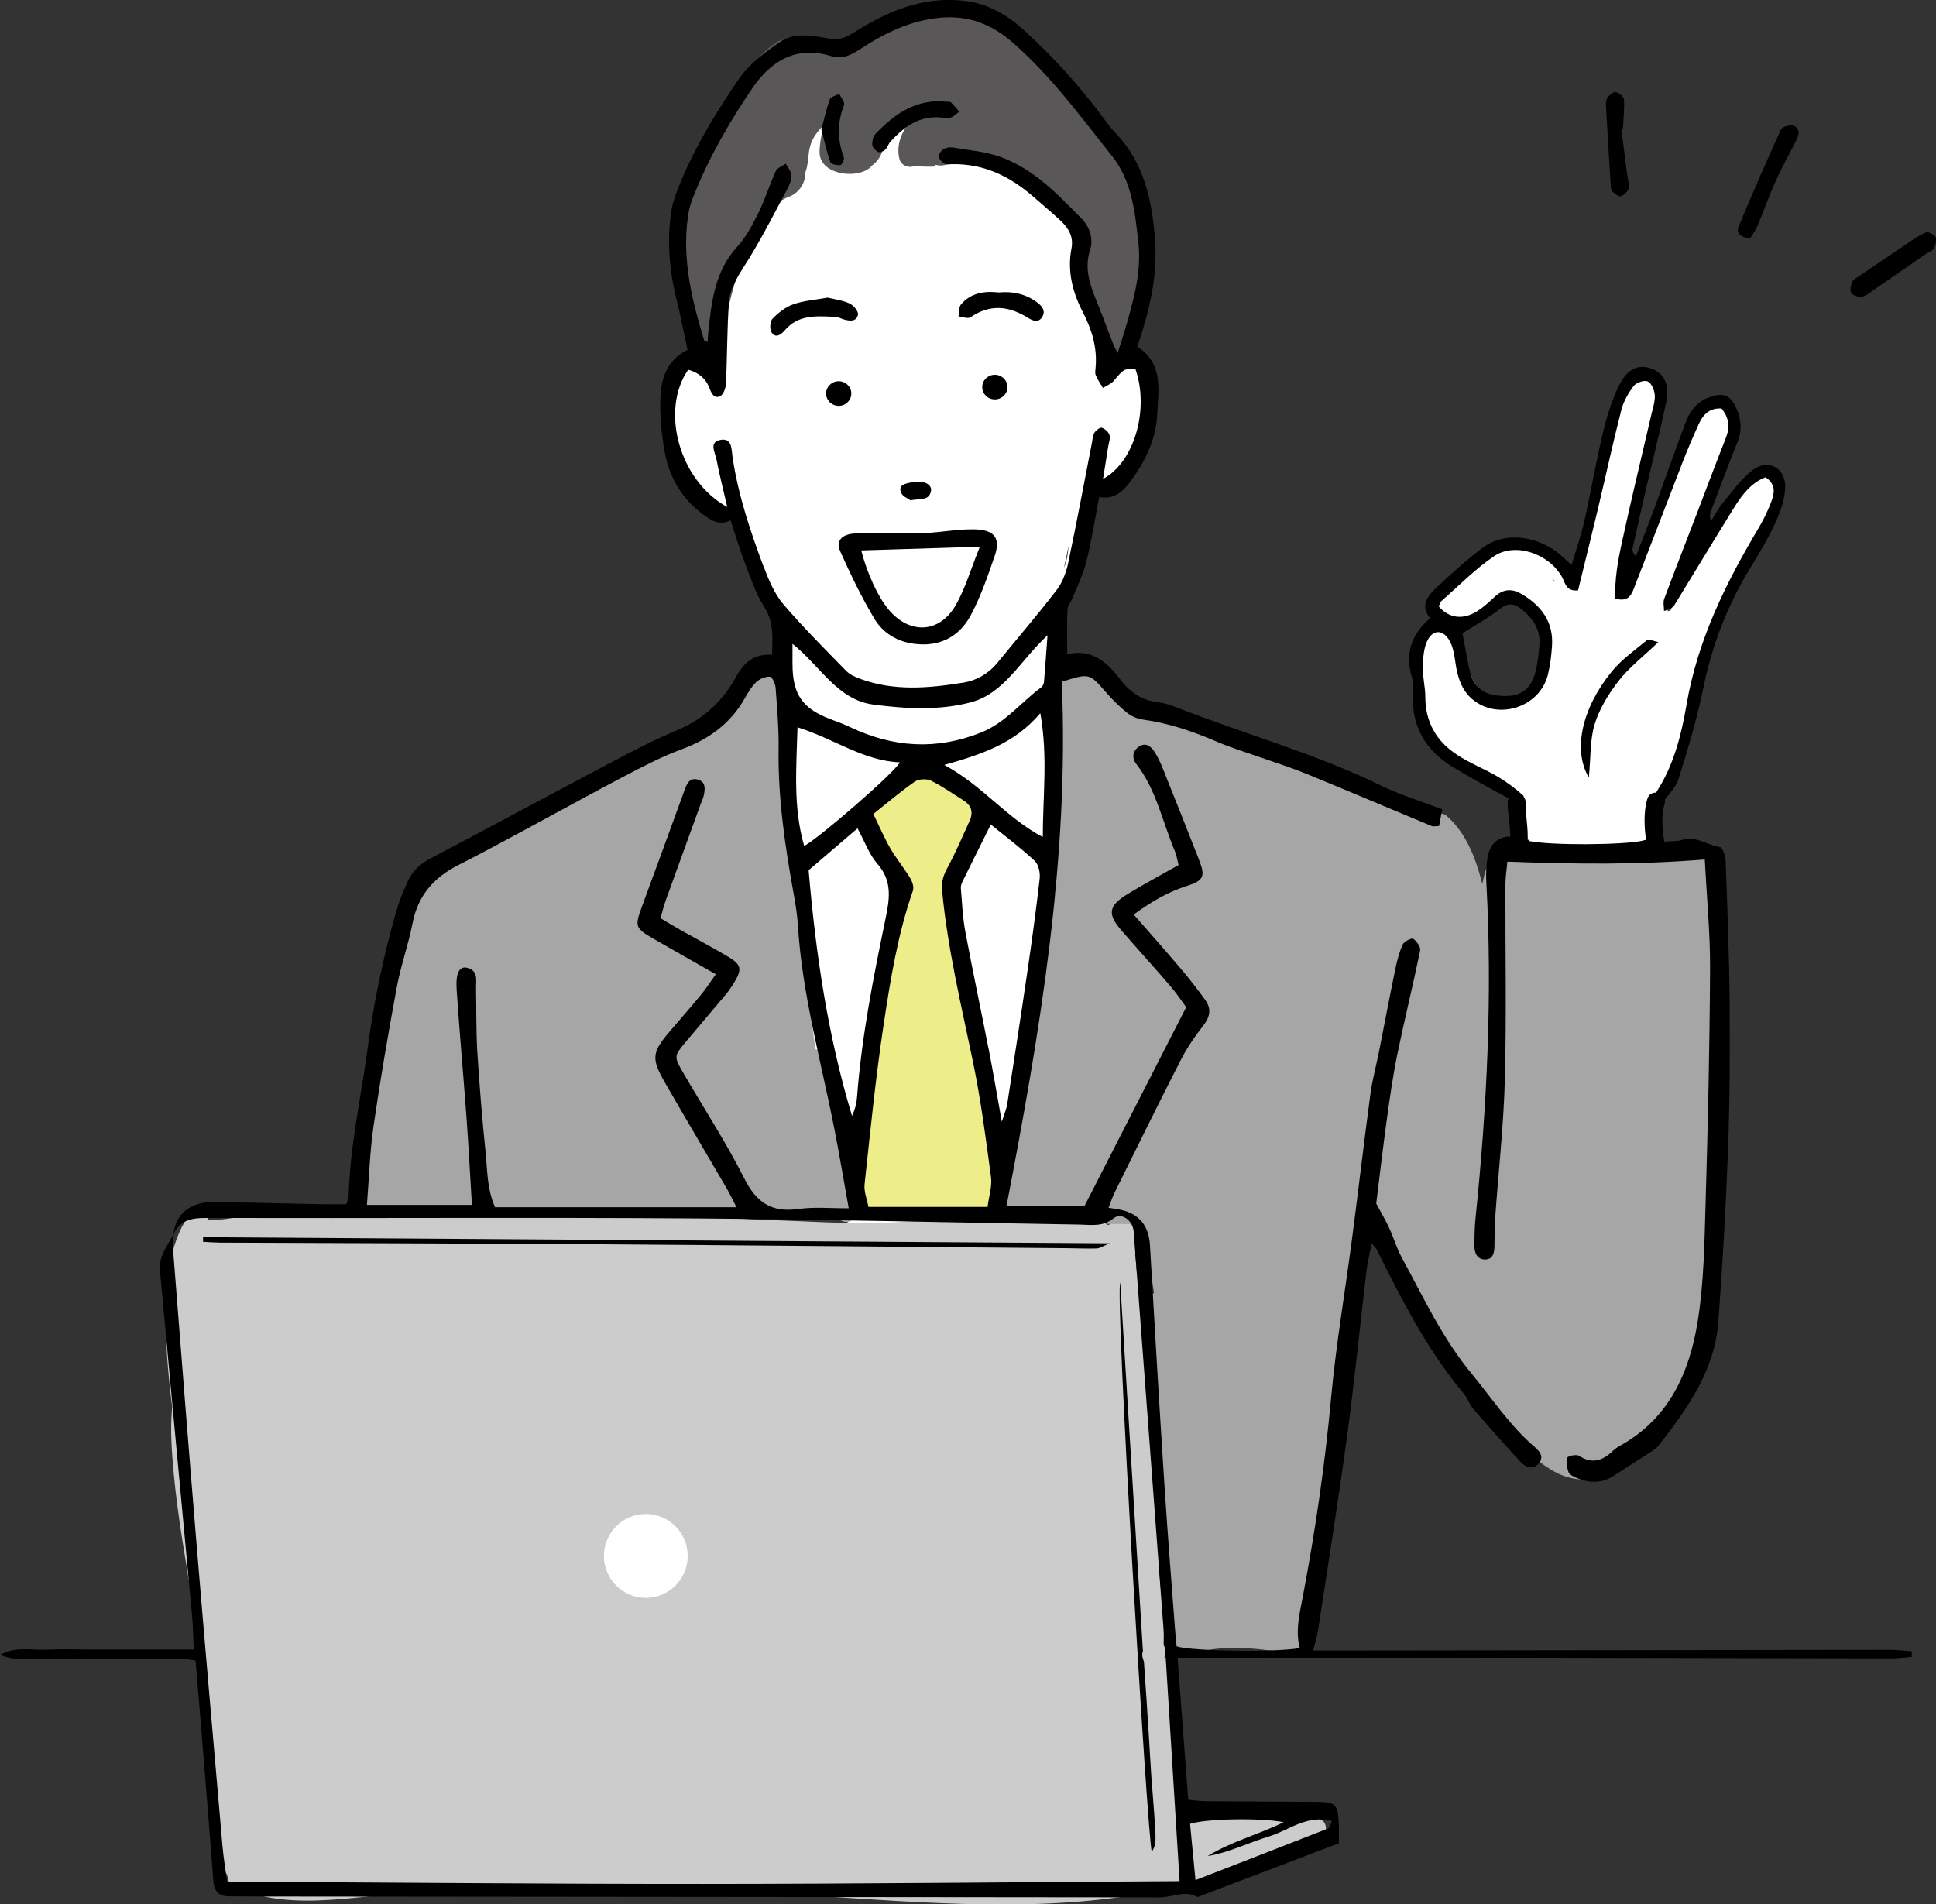 <?xml version="1.0" encoding="UTF-8"?>
<svg id="_レイヤー_2" data-name="レイヤー_2" xmlns="http://www.w3.org/2000/svg" width="336" height="330.54" viewBox="0 0 336 330.54">
  <rect x="0" y="0" width="336" height="330.54" fill="#333333" stroke="none"/>
  <defs>
    <style>
      .cls-1 {
        fill: #fff;
      }

      .cls-2 {
        fill: #ccc;
      }

      .cls-3 {
        fill: #595757;
      }

      .cls-3, .cls-4 {
        fill-rule: evenodd;
      }

      .cls-5 {
        fill: #a6a6a6;
      }

      .cls-6 {
        fill: #edee89;
      }
    </style>
  </defs>
  <g id="_レイヤー_1-2" data-name="レイヤー_1">
    <g>
      <path class="cls-1" d="M195.38,63.37s0-.06,0-.1c-1.18-12.6-2.58-26.01-8.93-37.22-2.94-5.19-7.22-9.6-12.65-12.14-6.5-3.04-14.21-3.34-21.13-1.77-1.06.24-2.09.54-3.1.88.36-1-.47-2.45-1.87-2.15-5.63,1.19-10.87,3.6-15.07,7.58-3.73,3.54-6.21,8.17-7.91,12.98-3.43,9.7-3.56,20.27-4.06,30.47-.72.13-1.43.28-2.15.33-.72.06-1.28.44-1.5,1.15-2.93,9.12-.16,23.18,10.27,25.55,3.05,5.77,5.33,11.91,8.48,17.63.71,10.3-2.66,20.44-2.77,30.73-.12,10.93,1.28,21.8,3.11,32.55,1.85,10.82,3.61,21.67,6.05,32.37.63,2.76,1.34,5.75,3.05,8.07,1.55,2.09,3.82,3.18,6.33,3.67,3.13.61,6.37.43,9.54.53,3.64.12,7.28.27,10.93.25,3.67-.02,7.36-.2,10.97-.91,2.63-.51,5.22-1.46,7.02-3.53,4.01-4.62,4.62-11.89,5.15-17.7.56-6.19.8-12.55.77-18.77-.02-3.36-.7-6.79-1.19-10.1-.82-5.58-1.78-11.15-2.87-16.68-1.06-5.36-2.22-10.72-3.84-15.94-.62-1.99-1.41-5.25-3.02-7.18-.26-2.79-.56-5.59-.91-8.38-.38-3.12-.74-6.32-1.36-9.44.29-.96.57-1.93.82-2.9.36.11.77.09,1.19-.14,2.93-1.62,3.48-5.46,3.8-8.47.38-3.53.15-7.08.1-10.63,9.78,4.13,13.63-22.36,6.74-20.58ZM127.26,33.71c1.42-4.63,3.67-9.02,7.06-12.52,3.22-3.33,7.33-5.43,11.72-6.68-7.19,3.53-12.92,9.77-16.54,16.95-2.8,5.57-3.77,11.47-4.21,17.63-.29,3.97-.41,8.08-1.46,11.91.44-9.17.72-18.45,3.43-27.28ZM184.66,98.56c.28-1.27.54-2.56.8-3.84-.1,1.3-.3,2.71-.8,3.84Z"/>
      <path class="cls-1" d="M307.01,82.45c-2.84.23-4.78,3.48-6.24,5.58-1.46,2.11-2.81,4.29-4.22,6.43-1.72,2.59-3.36,5.23-4.85,7.96-.49.9-1.31,2.21-1.77,3.52-.15.04-.34.1-.47.16-.01-.07-.03-.15-.03-.25-.04-1.24.36-2.51.71-3.68.89-2.98,2.24-5.76,3.39-8.65,1.97-4.99,4.21-9.91,5.61-15.11.53-1.98,2.35-7.78-1.22-8.11-2.15-.2-3.99,3.59-4.83,5.06-2.08,3.61-3.08,7.81-4.39,11.74-1.16,3.46-2.59,6.6-4.19,9.86-1.08,2.2-2.38,4.56-3.02,6.99-.05,0-.1,0-.16.01-.04,0-.08.01-.12.02,0-.1-.02-.2-.04-.32-.98-4.35,1.27-8.48,2.08-12.67.02-.12.03-.23.03-.34.25-1.1.47-2.21.7-3.32.69-3.49,1.74-6.74,2.92-10.09.9-2.54,1.67-5.25,1.51-7.98-.12-2.14-1.95-4.24-4.26-3.37-1.93.73-2.8,3.01-3.47,4.78-1.22,3.26-1.49,6.9-2.23,10.3-1.36,6.33-3.59,12.44-5.2,18.71-1.14-1.14-2.53-2.07-3.82-2.86-2.75-1.68-5.97-3.01-9.22-2.43-3.32.59-5.64,3.33-7.76,5.72-1.45,1.64-4.3,4.38-3.23,6.81.17.37.41.6.68.72.02.04.05.08.08.12.09.11.19.22.29.31,1.58,1.39,4.35-.26,5.78-1.11,1.93-1.15,3.66-2.83,5.68-3.8.07-.03.14-.07.2-.11,6.9,1.52,8.41,11.04,4.77,16.28-2.63,3.8-8.43,3.06-10.68-.72-1.86-3.13-2.2-7.79-5.89-9.48-.24-.11-.47-.16-.69-.16-.67,0-1.24.44-1.51.98-4.43,3.04-2.68,10.96-1.15,15.21,1.27,3.56,3.86,5.93,7.25,7.52,1.4.65,2.86,1.13,4.32,1.61.28.09.55.19.83.28,1.43,1.45,3.25,2.38,4.76,3.77.08,1.63.07,3.29.42,4.87-.62.54-.84,1.45-.01,2.11.54.43,1.13.76,1.73,1.02.11.48.44.91,1.03,1.11,2.76.95,5.98.86,8.86.74,2.56-.1,5.56-.24,7.92-1.41.13,0,.26-.02.4-.07.96.51,2.4.09,2.27-1.28-.17-1.98-.22-4.06.29-5.99.31-1.18.99-2.28,1.65-3.38.16-.1.31-.24.45-.41,2.68-3.51,3.28-7.76,4.14-11.97.56-2.76,1.71-5.8,1.69-8.72.4-.15.74-.46.91-.97,1.82-5.47,3.71-10.71,6.82-15.6,2.81-4.41,5.91-9.01,6.05-14.42.02-.8-.73-1.62-1.56-1.56ZM269.79,100.89c-.09-.09-.19-.18-.28-.26-.06-.07-.12-.13-.19-.19.19.12.38.26.56.4-.03.02-.06.03-.09.06Z"/>
      <path class="cls-5" d="M297.31,150.14c-.02-.97-.77-1.7-1.73-1.73-11.07-.37-22.15-1.41-33.24-1.04-.3.01-.55.08-.77.2-.57-.24-1.25-.21-1.84.31-1.41,1.24-1.98,3.26-2.36,5.03-.04.17-.07.34-.1.5-.02-.05-.04-.11-.06-.16-1.09-4.27-2.75-8.66-6.11-11.6-.76-.66-1.67-.52-2.3-.04-.01-.01-.03-.02-.04-.04-3.22-2.35-7.38-3.78-11.07-5.18-4.22-1.6-8.62-2.72-12.8-4.4-7.93-3.18-15.6-6.43-24-8.16-2.7-.55-4.93-1.62-6.89-3.63-.99-1.02-1.86-2.1-3.12-2.8-.99-.55-2.08-.67-3.18-.61-.6-.71-1.64-.98-2.41-.07-2.84,3.38-3.16,8.2-3.23,12.42-.1,5.37.55,10.73,1.03,16.07.28,3.22.3,6.43.17,9.63-.2.18-.37.42-.48.73-2.96,8.11-3.12,16.94-3.93,25.45-.88,9.26-3.33,18.53-5.82,27.5-.28.32-.38.76-.33,1.19-.38,1.76,1.92,2.63,2.96,1.52,7.09-1.02,14.31,1.47,21.4,1.58.02.06.05.12.08.18,1.7,3.61,2.61,7.49,3.14,11.46-.54.24-.95.74-.95,1.51,0,9.54.35,19.11,2.11,28.5-.21,9.44,1.94,18.81,1.7,28.28-.01.56.19.98.51,1.26-.03.24-.06.47-.1.71-.2,1.17.66,1.98,1.56,2.14.37.39.92.58,1.61.33,5.07-1.84,11.17-1.08,16.39-.35.26.04.5.02.73-.03.13.04.27.08.43.1,2.42.25,3.16-3.52,3.54-5.19.92-4.03,1.38-8.18,1.88-12.28,1.38-11.59,2.34-23.22,3.64-34.82.61-5.45,1.27-10.9,2.25-16.3.35-1.94.75-3.87,1.28-5.77.26-.91.42-1.54.69-2.15,1.66,5.48,5.52,10.6,8.56,15.1,4.33,6.39,8.16,13.03,12.83,19.14-.02.42.11.86.46,1.25,3.13,3.47,6.23,7.26,10.37,9.56,4.11,2.28,8.57,1.6,12.3-1.07,4.18-2.99,7.44-7.52,10-11.9,2.62-4.49,4.6-9.56,4.9-14.78.02-.29-.03-.54-.11-.75,1.93-9.62,1.7-19.84,1.55-29.63.29-.2.5-.53.57-1.01,2.32-15.46-1.27-30.71-1.67-46.16Z"/>
      <path class="cls-5" d="M142.97,184.53c-.03-.27-.06-.54-.07-.81-.06-.92-.69-1.46-1.4-1.62-2.97-21.54-2.34-43.58-6.63-64.97-.43-2.14-3.64-1.29-3.36.79-1.09-.36-2.02.71-2.02,1.8-.5.55-1.09,1.02-1.68,1.49-1.71,1.35-3.63,2.57-5.48,3.76-4.87,3.12-9.9,6.02-14.93,8.87-3.27,1.85-6.54,3.75-9.93,5.4-6.58,3.2-13.66,5.56-19.72,9.76-1.23.85-2.41,1.8-3.38,2.95-.19.09-.39.24-.56.44-5.83,6.72-6.46,16.27-7.84,24.67-.85,5.23-2.31,10.33-3.15,15.57-.9,5.6-1.17,11.24-.19,16.84.28,1.58,2.07,1.54,2.92.59,3.38.04,6.76.25,10.14.37,3.62.13,7.19-.11,10.8-.27.31-.01.63-.02.95-.03.35.61,1.02,1.05,1.9.89,8.92-1.62,18.14.65,27.08,1.05,9.6.43,19.14-1.56,28.75-1.04.64,1.32,2.88,1.59,3.2-.19,1.58-8.67-2.62-17.76-5.19-25.85-.06-.17-.13-.32-.21-.46Z"/>
      <path class="cls-3" d="M194.59,26.12c-.54-1.01-1.6-1.04-2.35-.56-5.3-10.34-12.94-18.89-22.39-23.82-1.5-.78-3.33-.7-4.45.75-6.85-1.59-13.37,1.93-19.65,6.32-3-1.98-5.62-2.19-7.91-1.3-.96-.77-2.21-.92-3.51.09-6.76,5.28-10.98,14.74-13.34,24.66-.11.04-.22.1-.33.17-3.83,2.43-3.34,9.53-2.18,13.26.08.26.2.47.35.65-.15,2.03-.24,4.01-.25,5.88,0,.69.11,1.29.31,1.8-.06.29-.13.56-.18.85-1,5.26,5.91,7.49,6.91,2.23,1.11-5.82,2.71-11.17,4.91-16.26.57-.31,1.11-.81,1.54-1.57.35-.62.67-1.26.97-1.9.99-1.55,2.34-2.65,4.06-3.29,1.49-.6,2.74-2.27,2.67-4.14.59-1.47.39-3.19.9-4.79.42-1.31,1.28-2.49,2.36-3.44-.44,1.39-.73,2.9-.79,4.56-.15,4.31,7.22,4.98,9.15,2.41.1-.05,0,.02.1-.05,2.65-2.09,1.44-5.31,4.17-7.3.2-.14.35-.31.47-.49.03,0,.06,0,.1,0,.96-.04,1.71-.45,2.27-1.05.35.03.69.07,1.02.13-2.56,1.56-4.21,4.88-3.39,7.78.26.92,1.41,1.46,2.28,1.2.09.02.18.03.29,0,.12-.02.24-.06.36-.09.92.13,1.86.12,2.79.12.26,0,.43-.13.55-.32.49.13,1.02.16,1.6.03,2.45-.54,4.97-.83,7.49-.84-.16,0,2.84,1.66,3.13,1.8,1.48.76,2.67,2.09,3.73,3.34,4.14,4.89,7.32.83,8.76,7.14.26,1.13,2.66,13.06,3.32,13.53-.37,2.36-.62,4.72-.01,7.26,1.23,5.19,8.15,2.99,6.91-2.23-1.11-4.68,1.42-10.67.83-15.66-.07-.63-.17-1.25-.27-1.86.51-.12.93-.5,1.05-1.21.87-5.26-1.95-9.38-4.33-13.8Z"/>
      <path class="cls-6" d="M171.97,200.29c.16-.32.24-.69.18-1.11-1.1-7.88-2.3-15.75-3.79-23.56-1.28-6.72-3.24-13.34-4-20.14.56-.23.97-.74.93-1.53-.19-3.59,2.41-6.56,3.76-9.65,1.36-3.11-1.28-5.48-3.34-7.47-2.58-2.49-5.52-3.36-8.88-1.79-1.87.87-4.85,2.65-5.34,4.94-.78.26-1.33.98-.92,1.96.63,1.54,1.36,3.03,2.16,4.46,2,4.43,3.11,9.02,2.97,13.95-.13,4.53-1.05,9.03-1.83,13.5-.23.15-.43.37-.58.69-2.25,4.72-2.41,10.27-2.82,15.4-.53,6.5-2.59,12.95-.59,19.4.3.99,1.17,1.34,2.13,1.21,6.34-.89,12.79-.19,19.16-.17.96,0,1.7-.79,1.73-1.73.08-2.86-.35-5.62-.94-8.35Z"/>
      <path class="cls-2" d="M228.87,315.69c-7.83-1.75-15.77-1.55-23.72-1.47-.21-1.24-.5-2.48-.81-3.67.18-.33.24-.76.13-1.27-.14-.62-.28-1.25-.41-1.87-.04-4.29-.35-8.58-.6-12.86.09-.21.15-.45.15-.73-.01-2.6-.17-5.18-.48-7.75-.01-1.03,0-2.06.02-3.1.02-.68-.3-1.15-.74-1.42-.3-1.59-.6-3.18-.81-4.78-.16-1.24-.28-2.48-.38-3.73-.08-1.85-.14-3.69-.15-5.54,0-.28-.06-.53-.16-.74-.08-2.81-.13-5.62-.27-8.41-.02-.34-.04-.68-.06-1.02.03-3.76-.12-7.52-.44-11.27-.15-1.8-.35-3.6-.59-5.4,0-.2-.01-.4-.01-.6-.07-5.96-.1-11.91-1.07-17.8-.12-.75-.6-1.14-1.15-1.23-.02-.3-.05-.6-.08-.9-.06-.61-.1-1.48-.25-2.35.45-1.16.61-2.3.61-3.59,0-.95-.79-1.73-1.73-1.73h-2.77c-.3,0-.57.07-.79.18-3.78-2.4-9.51-2.17-13.64-2.14-6.8.06-13.57.82-20.33,1.45-7.91.74-15.75.15-23.69-.15-11.2-.43-22.41-.72-33.63-.73-11.76,0-23.51-.42-35.26-.92-5.45-.24-11.07-.95-16.49-.28-4.4.54-8.71,1.86-13.14,1.96.28-1.57-1.65-3.13-2.82-1.63-3.8,4.89-4.41,11.48-4.52,17.47-.1,5.54.4,11.08,1.09,16.59-.38,3.82-.07,7.78.27,11.47.65,7.08,1.9,14.1,3.04,21.11,1.11,6.79,1.81,13.51,2.07,20.39.31,8.05.49,16.36,3.11,24.05-.02.08-.03.17-.03.26-.06,1.54.34,2.82,1.06,3.87.14.63.31,1.25.56,1.85.42.98,1.48,1.05,2.27.61,1.27.69,2.72,1.15,4.16,1.43,5.63,1.07,11.57.5,17.22-.09,4.96-.52,9.91-1.43,14.9-1.74,4.62-.29,9.35.02,13.98.11,5.68.11,11.36.27,17.04.39,10.33.21,20.6.35,30.92,1.02,10.05.65,20.1,1.41,30.18,1.56,9.79.15,19.62-.33,29.26-2.15,10.07-1.9,19.24-6.37,28.99-9.33,1.57-.48,1.74-2.95,0-3.34Z"/>
      <ellipse class="cls-1" cx="112.08" cy="270.07" rx="7.27" ry="7.28"/>
      <path class="cls-4" d="M194.42,222.62c-.92,1.84,4.69,96.09,5.48,98.85.76-1.44.77-1.44.44-6.33-.15-2.3-.37-4.6-.53-6.9-.15-2.19-.26-4.38-.4-6.56-.14-2.3-.29-4.6-.44-6.91-.14-2.07-.28-4.13-.44-6.38-.24-.54-.42-1.22-.17-1.78-1.32-21.41-2.63-42.7-3.94-63.99Z"/>
      <path class="cls-4" d="M331.77,286.61c-1.28-.08-2.56-.24-3.84-.24-31.97.03-63.93.08-95.9.12-1.34,0-2.67,0-4.14,0,.37-1.47.7-2.45.86-3.46,1.7-11.17,3.49-22.32,5.01-33.52,1.3-9.59,2.25-19.23,3.39-28.85.18-1.49.55-2.96.9-4.85.55.64.74.79.83.98,4.39,8.76,8.78,17.52,15.15,25.09.66.78.97,1.87,1.64,2.64,2.7,3.13,5.45,6.22,8.25,9.25.82.88,2,1.42,3.04.34,1.11-1.15.31-2.15-.61-2.94-4.32-3.71-7.41-8.45-10.99-12.79-5.07-6.14-8.33-13.24-12.08-20.1-.88-1.61-1.39-3.41-2.16-5.09-.59-1.29-1.33-2.53-2.27-4.29.55-4.4,1.13-9.43,1.82-14.45.52-3.76,1.04-7.52,1.8-11.24,1.25-6.09,2.75-12.13,4-18.21.13-.61-.59-1.62-1.2-2.05-.26-.19-1.57.45-1.82.99-.61,1.34-.99,2.82-1.29,4.28-.98,4.74-1.87,9.49-2.81,14.24-.49,2.48-1.18,4.94-1.51,7.45-1.12,8.34-2.09,16.7-3.18,25.04-1.21,9.26-2.8,18.47-3.65,27.76-1.07,11.62-2.75,23.12-4.93,34.57-.55,2.9-1.29,5.8-.5,8.78-3.72.75-18.66.58-21.37-.29-.09-.94-.21-1.96-.28-2.98-.63-8.4-1.31-16.79-1.85-25.2-.89-13.81-1.7-27.63-2.5-41.45-.19-3.28-1.76-5.36-4.95-6.12-.66-.16-1.33-.23-2.24-.38.4-1.01.67-1.87,1.07-2.67,3.79-7.65,7.54-15.31,11.43-22.91,1.09-2.13,2.47-4.16,3.95-6.05,1.17-1.5,1.43-2.9.36-4.4-1.34-1.87-2.75-3.69-4.24-5.44-2.66-3.14-5.39-6.21-8.2-9.43,3.07-2.23,5.91-3.9,9.14-4.93,3-.95,3.33-1.66,2.21-4.53-2.09-5.37-4.23-10.73-6.38-16.08-.39-.96-.84-1.91-1.41-2.77-.6-.91-1.49-1.6-2.62-.86-1.19.77-1.27,2.04-.5,3.03,3.49,4.48,4.53,10.02,6.68,15.08.34.81.46,1.71.67,2.47-3.12,1.77-6.07,3.33-8.91,5.07-3.28,2.02-3.48,3.44-.99,6.3,2.79,3.23,5.67,6.38,8.45,9.62,1.11,1.29,2.05,2.71,2.77,3.68-6.05,11.84-11.86,23.2-17.65,34.51h-13.54c5.84-30.29,10.92-60.39,9.59-90.99,4.82-1.52,4.78-1.49,7.61,1.75,1.13,1.3,2.37,2.54,3.7,3.61.76.61,1.79,1.07,2.76,1.2,4.5.61,8.72,2.06,12.88,3.85,2.53,1.09,5.19,1.88,7.79,2.8,2.6.92,5.23,1.74,7.78,2.79,7.24,2.97,14.45,6.04,21.68,9.04.28.12.66.01,1.28.01.19-.98.37-1.91.56-2.91-3.73-1.43-7.28-2.5-10.57-4.1-11.53-5.62-23.91-9.01-35.79-13.69-.96-.38-1.98-.69-3-.8-2.86-.31-4.95-1.85-6.59-4.03-2.34-3.12-5.07-5.29-9.14-4.3,0-2.76-.06-5.29.04-7.8.02-.62.58-1.21.83-1.84.85-2.11,1.9-4.18,2.44-6.37.91-3.68,1.5-7.44,2.24-11.29,2.51.51,4.02-.85,5.31-2.55,2.63-3.48,4.54-7.42,4.75-11.71.21-4.18,1.15-8.91-3.44-11.81,2.02-6.05,3.54-12.08,3.08-18.41-.5-6.89-1.86-13.48-6.89-18.72-.72-.75-1.34-1.59-1.96-2.42-4.12-5.58-8.76-10.7-13.88-15.38-2.96-2.71-6.29-4.62-10.36-5.11-7.17-.86-13.37,1.81-19.18,5.49-1.5.95-2.59,1.35-4.35,1.05-2.81-.47-5.92-1.14-8.43.57-2.63,1.79-5.38,3.82-7.14,6.38-4.11,5.98-7.89,12.21-10.58,19-.5,1.28-.98,2.6-1.19,3.95-.79,5.2-.37,10.34.91,15.44.72,2.88,1.27,5.8,1.9,8.69-3.63,1.82-4.61,5.04-4.72,8.45-.1,2.97.19,5.99.69,8.93.75,4.46,2.83,8.24,6.53,11.04,1.48,1.12,2.9,2.19,4.98,1.18.85,2.59,1.52,4.91,2.39,7.16,1.03,2.68,1.92,5.49,3.45,7.88,1.71,2.68,1.41,5.35,1.36,8.29-3.2-.22-4.94,1.43-6.25,3.82-2.35,4.29-5.71,7.39-10.3,9.31-3.93,1.64-7.72,3.62-11.49,5.61-10.4,5.49-20.74,11.11-31.16,16.56-1.86.97-3.22,2.22-4.05,4.05-.75,1.68-1.47,3.39-1.97,5.15-2.22,7.77-3.89,15.65-4.96,23.67-1.14,8.56-3.08,17.02-3.31,25.71-.01.43-.22.85-.4,1.5-1.45,0-2.81.02-4.17,0-6.23-.13-12.46-.3-18.69-.39-4.2-.06-6.78,2.02-7.15,5.61,1.39-2.97,3.94-2.85,6.71-2.84,27.92.07,55.84-.11,83.75.08,22.26.15,44.52.72,66.78,1.07,2,.03,4,.45,5.92-1.09,1.37-1.1,3.35.37,3.49,2.3,1.73,23,3.47,45.99,5.18,68.99.07.89.04,1.79.02,2.77.41.73.42,1.49.12,2.18h.24c.81,12.96,1.6,25.78,2.41,38.81-27.84.17-55.26.47-82.68.48-27.45.01-54.89-.25-82.64-.4-.29-2.24-.63-4.25-.8-6.28-1.5-17.23-3.01-34.47-4.44-51.7-1.42-17.12-2.76-34.26-4.1-51.38-.08-1.01.06-2.04.1-3.07-.66,1.18-1.41,2.32-1.94,3.56-.34.8-.56,1.75-.48,2.61,1.85,20.1,3.74,40.2,5.61,60.3.17,1.79.17,3.59.26,5.68h-8.62c-2.77,0-5.54,0-8.31,0-2.89,0-5.77-.1-8.65.02-2.67.11-5.44-.59-8.04.91,1.26.48,2.54.74,3.83.74,9.12,0,18.23-.07,27.35-.08.87,0,1.75.19,2.76.31.35,4.14.69,8.03,1,11.92.71,8.74,1.43,17.48,2.08,26.22.13,1.81.83,2.8,2.72,2.8,2.18,0,4.36.03,6.55.03,51.7.06,103.39.11,155.09.15,2.1,0,4.18-1.27,6.33-.11.22.12.66-.15.98-.27,7.84-2.98,15.69-5.97,23.68-9.01,0-1.02.04-2.05,0-3.08-.15-3.81-.44-4.09-4.23-4.11-6.35-.04-12.69-.06-19.04-.12-.88,0-1.76-.15-2.87-.25-.61-8.18-1.21-16.17-1.85-24.64h4.54c19.73,0,39.47-.02,59.2,0,20.08.02,40.16.09,60.24.11,1.15,0,2.3-.17,3.44-.26,0-.33,0-.66,0-1ZM180.98,145.29c-6.34-3.34-10.47-8.96-17.1-12.51,6.51-1.85,12.18-3.69,16.67-8.99,1.33,7.51.44,14.3.43,21.5ZM181.17,118.43c-.03.31-.22.7-.46.88-3.5,2.56-6.18,6.13-10.42,7.83-7.76,3.11-15.24,2.62-22.68-.9-1.04-.49-2.11-.91-3.19-1.3-5.12-1.87-6.87-4.32-6.88-9.72,0-.91,0-1.82,0-3.47,4.96,3.98,7.8,9.73,14.05,10.55,5.59.73,11.29,1.06,16.81-.37,5.92-1.54,8.6-7.22,13.4-11.66-.24,3.26-.41,5.71-.62,8.17ZM156.19,132.33c-1.04,1.86-13.75,12.91-16.62,14.52-1.95-6.77-1.35-13.55-1.16-20.61,6.38,2,11.41,5.82,17.78,6.09ZM132.59,98.55c-2.34-6.26-4.48-12.59-5.46-19.25-.19-1.3-.05-3.27-2.01-2.96-2.17.34-1.01,2.18-.78,3.38.5,2.58,1.15,5.13,1.88,8.29-8.38-4.6-11.66-16.82-6.78-23.84,1.67.47,2.98,1.4,3.65,3.12.35.89.78,1.97,1.87,1.49.57-.25,1-1.39,1.03-2.16.23-4.7.18-9.42.52-14.1.21-2.81,1.91-5.09,3.38-7.47,2.47-4.01,4.6-8.22,6.82-12.37.37-.69.69-1.54.64-2.3-.04-.67-.63-1.31-.98-1.97-.59.42-1.46.71-1.72,1.28-1.1,2.4-1.88,4.96-3.05,7.32-1.01,2.05-2.13,4.15-3.66,5.82-3.86,4.24-4.45,9.47-5.01,14.76-.06.57-.08,1.14-.12,1.76-.28-.11-.56-.14-.59-.24-2.13-6.98-3.86-14.02-2.84-21.41.14-1.01.36-2.04.73-2.99,2.67-6.92,6.34-13.35,10.5-19.44,3.18-4.66,7.59-7.42,13.66-5.52,1.97.62,3.58-.27,5.15-1.3,4.17-2.73,8.54-4.86,13.63-5.36,4.94-.49,9.02,1.08,12.68,4.27,6.66,5.8,11.83,12.9,17.28,19.74,3.47,4.35,3.97,9.73,4.56,15,.55,4.92-.74,9.62-2.07,14.29-.43,1.52-.94,3.02-1.53,4.9-.37-.77-.66-1.28-.87-1.82-.83-2.14-1.61-4.3-2.47-6.43-1.25-3.1-2.58-6.12-1.44-9.65.65-1.98-.11-4.05-1.5-5.47-4.18-4.27-8.37-8.66-14.17-10.72-2.57-.91-5.38-1.13-8.1-1.59-.53-.09-1.21,0-1.66.27-.41.25-.84.88-.82,1.32.02.42.54.94.97,1.19.35.21.89.12,1.35.11,5.5-.11,10.05,2.12,14.09,5.65,1.56,1.36,3.15,2.69,4.66,4.1,1.4,1.3,2.36,2.79,1.95,4.88-.76,3.91.19,7.61,1.96,11.03,1.58,3.06,2.53,6.16,2.23,9.61-.04.46-.14.98.03,1.37.33.77.82,1.47,1.24,2.2.63-.4,1.4-.68,1.86-1.22,1.75-2.04,1.71-2.08,3.75-2.14,2.48,6.95-.11,16.23-5.59,19.15.32-1.99.6-3.79.89-5.59.11-.68.41-1.42.23-2.02-.16-.53-.79-1.09-1.34-1.27-.31-.1-1,.44-1.27.85-.29.45-.31,1.09-.42,1.65-1.37,7.01-2.67,14.04-4.15,21.02-.35,1.64-1.01,3.37-2.02,4.68-3.3,4.29-6.83,8.4-10.25,12.59-1.53,1.88-3.63,3.08-5.85,3.44-6.04.98-12.14,1.54-18.07-.69-.83-.31-1.73-.72-2.34-1.35-3.7-3.8-7.47-7.54-10.9-11.57-1.52-1.8-2.52-4.15-3.36-6.39ZM138.53,209.85c-4.66.67-7.26-1.15-9.36-5.31-3.16-6.27-7.03-12.18-10.56-18.27-1.68-2.9-1.66-2.94.43-5.45,2.29-2.75,4.63-5.45,6.92-8.2.59-.71,1.11-1.48,1.58-2.27,1.24-2.11,1.08-2.94-1.06-4.22-2.77-1.65-5.63-3.16-8.45-4.75-1.09-.62-2.16-1.27-3.4-2,.31-1.07.54-2.06.88-3.01,2.03-5.64,4.09-11.27,6.13-16.91.16-.43.38-.85.48-1.3.26-1.17.43-2.48-1.06-2.85-1.47-.37-1.89.83-2.31,1.99-2.43,6.72-4.91,13.42-7.37,20.14-1.23,3.37-1.13,3.68,2.01,5.49,3.48,2.01,6.98,3.98,10.84,6.18-.93,1.3-1.64,2.43-2.49,3.46-1.83,2.23-3.74,4.39-5.61,6.59-2.96,3.49-3.11,4.6-.78,8.66,3.56,6.2,7.21,12.35,10.81,18.53.55.95,1.01,1.95,1.66,3.2h-41.9c-1.42-3.19-1.33-6.45-1.65-9.6-.59-5.73-1.06-11.48-1.42-17.23-.23-3.68-.16-7.37-.23-11.06-.03-1.45.47-3.2-1.6-3.68-1.27-.29-1.96.92-1.77,3.76.49,7.36,1.16,14.71,1.7,22.06.37,5.05.63,10.11.95,15.35h-18.22c.38-4.75.5-9.22,1.14-13.62,1.17-8.1,2.56-16.17,4.05-24.21.69-3.73,2.01-7.35,2.73-11.07.93-4.83,3.72-7.96,7.98-10.11,4.12-2.08,8.16-4.3,12.23-6.48,5.49-2.95,10.93-5.98,16.45-8.87,3.27-1.71,6.55-3.44,10-4.71,4.74-1.75,8.52-4.46,11.02-8.9.56-1,1.18-2.03,2-2.81.59-.55,1.58-.95,2.36-.91.37.02.92,1.22.97,1.91.26,3.55.57,7.12.52,10.68-.12,8.47,1.11,16.78,2.61,25.08.33,1.81.63,3.65.74,5.48.73,11.93,3.97,23.4,6.27,35.04.89,4.5,1.64,9.03,2.55,14.08-3.12.02-5.99-.27-8.76.13ZM147.87,193.69c-4.2-13.89-6.29-28.1-7.53-42.64,2.65-2.27,5.41-4.64,8.49-7.27,1.23,2.26,2,4.5,3.45,6.16,2.64,3.01,2.11,6.11,1.4,9.56-2.12,10.24-4.15,20.51-4.94,30.97-.08,1.08-.36,2.15-.87,3.22ZM171.4,209.49h-20.68c-.24-1.29-.8-2.64-.67-3.91,1-9.26,1.92-18.54,3.31-27.75,1.18-7.83,2.45-15.68,5.08-23.22.21-.61-.09-1.58-.47-2.19-1.07-1.76-2.4-3.37-3.44-5.15-1.04-1.78-1.84-3.69-2.96-5.98,2.48-1.97,4.75-3.92,7.19-5.61.68-.47,2.05-.54,2.8-.18,1.96.95,3.74,2.24,5.6,3.39,1.39.86,1.81,2.06,1.14,3.54-1.23,2.72-2.41,5.47-3.82,8.1-.72,1.34-1.13,2.43-.97,4.11.95,10.01,3.29,19.74,5.33,29.54,1.38,6.64,2.25,13.39,3.15,20.12.22,1.61-.36,3.33-.59,5.17ZM171.55,181.95c-1.32-6.76-2.76-13.5-4.02-20.27-.46-2.47-.56-5-.77-7.51-.03-.42.15-.89.35-1.28,1.51-3.09,3.06-6.17,4.85-9.77,2.71,2.2,5.28,4.12,7.61,6.3.68.63.98,2.07.87,3.07-.62,5.48-1.37,10.95-2.17,16.4-1.11,7.61-2.29,15.22-3.47,22.82-.12.75-.45,1.47-.93,2.99-.86-4.8-1.54-8.79-2.31-12.76ZM222.78,316.3c-4.54,2.2-9.16,3.37-13.19,5.87,3.73-.61,7.07-2.33,10.62-3.4,3.48-1.05,6.58-3.86,10.97-2.67-.33.62-.44,1.18-.72,1.29-7.47,2.94-14.97,5.84-22.98,8.95-.35-3.59-.65-6.71-.94-9.76,2.75-.91,12.31-1.08,16.25-.29Z"/>
      <path class="cls-4" d="M300.19,174.21c-.07-8.3-.4-16.6-.7-24.89-.03-.81-.54-2.22-.98-2.29-2.22-.31-4.17-2.02-6.61-1.23-.82.27-1.75.17-3.19.29.04-.16.06-.31.09-.46-1.15.01-2.33-.04-3.42.21,0,0,0,0,0,0-.11.03-.24.06-.38.1-.05.01-.09.03-.14.04.05-.02.09-.03.14-.04-3.42.74-15.77.82-19.59.05,0-.06,0-.13,0-.2-1.25-.13-2.49-.33-3.74-.59-2.67.37-3.39,2.31-3.63,4.55-.12,1.14-.14,2.31-.08,3.45,1.07,19.52.11,38.97-1.89,58.38-.15,1.49-.16,2.99-.19,4.49-.02,1.25.36,2.49,1.76,2.55,1.52.06,1.72-1.21,1.73-2.46.02-1.61.02-3.23.13-4.84.57-8.05,1.47-16.08,1.68-24.14.29-11.18.06-22.38.09-33.57,0-1.42.24-2.84.34-4.05,11.69.45,22.92.56,34.26-.38.34,6.58.95,12.78.92,18.98-.07,13.61-.38,27.21-.78,40.81-.2,6.79-.29,13.66-1.36,20.34-1.41,8.83-4.9,16.79-13.28,21.52-.5.28-1.01.59-1.42.99-1.76,1.68-3.58,2.39-5.89.88-.45-.3-1.93,0-2.04.32-.25.74-.08,1.72.2,2.5.16.44.84.78,1.35,1,2.24.94,4.45,1.03,6.58-.4,2-1.34,4.07-2.6,6.08-3.91.58-.38,1.21-.75,1.62-1.28,5-6.41,9.74-13.03,10.37-21.47.75-9.99,1.32-20.01,1.69-30.02.31-8.41.34-16.84.27-25.26Z"/>
      <path class="cls-4" d="M101.12,215.96c28.01.19,56.03.46,84.04.7,1.73.01,3.46.1,5.19.04.52-.02,1.03-.39,2.27-.89-53.03-.36-105.2-.71-157.38-1.06,0,.27,0,.53,0,.8.98.05,1.96.13,2.94.14,20.98.09,41.96.13,62.94.28Z"/>
      <path class="cls-4" d="M145.85,95.76c1.78,3.98,3.69,7.94,5.93,11.68,1.45,2.41,3.89,3.91,6.82,4.3,4.39.59,7.84-1.15,9.86-4.91,1.73-3.22,2.93-6.75,4.14-10.22,1.14-3.26-.03-4.69-3.61-4.73-3.23-.04-6.45.68-9.68.68-3.57,0-7.15-.07-10.72.03-2.49.07-3.59,1.26-2.74,3.17ZM170.06,94.89c-1.62,4.02-2.54,7.26-4.16,10.1-2.82,4.95-7.98,5.19-11.66.84-1.8-2.13-3.72-6.19-4.77-10.29,6.61-.21,13.13-.41,20.59-.64Z"/>
      <path class="cls-4" d="M145.08,55.01c.44.02.87.29,1.31.42,1.06.31,2.28.47,2.52-.85.1-.55-.8-1.6-1.48-1.91-1.23-.56-2.64-.73-3.77-1.01-2.17.39-4.17.52-5.99,1.16-1.34.47-2.59,1.47-3.6,2.5-.44.46-.52,1.82-.16,2.38.67,1.03,1.59.47,2.25-.32,2.42-2.88,5.7-2.52,8.92-2.37Z"/>
      <path class="cls-4" d="M168.44,55.07c3.39-2.34,6.67-1.97,9.97.1.85.53,1.79.88,2.43-.09.71-1.08.03-1.96-.88-2.62-1.94-1.42-4.14-1.94-6.6-1.7-2.43-.28-4.8.04-6.55,2.04-.42.47-.32,1.4-.46,2.11.71.07,1.64.47,2.09.16Z"/>
      <path class="cls-4" d="M152.39,26.37c.28.15.92-.1,1.22-.37.4-.38.56-1,.94-1.42,2.32-2.56,4.96-4.49,8.66-4.2.57.03,1.2.23,1.71.06.58-.18,1.05-.69,1.57-1.05-.48-.55-.94-1.12-1.46-1.63-.13-.13-.44-.07-.67-.1-5.24-.59-9.05,2.05-12.42,5.58-.41.43-.59,1.27-.55,1.9.03.45.55.99.99,1.23Z"/>
      <path class="cls-4" d="M145.84,28.67c.27-.03.75-1.01.61-1.37-1.13-3.05-1.17-6.01.04-9.06.18-.46-.53-1.28-.83-1.94-.56.3-1.47.47-1.63.91-.62,1.69-.99,3.47-1.48,5.29.51,1.95.93,3.84,1.56,5.65.13.36,1.16.58,1.72.51Z"/>
      <path class="cls-4" d="M158.31,83.7c-.75.17-2.26.31-2.03,1.45.22,1.13,1.29,1.27,1.71,1.69,1.72-.33,3.29.13,3.59-1.65.19-1.13-1.34-1.9-3.27-1.48Z"/>
      <path class="cls-4" d="M147.75,68.31c0-1.18-.98-2.14-2.19-2.14s-2.19.96-2.19,2.14c0,1.02.74,1.88,1.72,2.09,0,0,0,.01.01.02,0,0,0,0,.01-.01.14.03.29.04.45.04,1.21,0,2.19-.96,2.19-2.14Z"/>
      <path class="cls-4" d="M172.66,65.05c-1.21,0-2.19.96-2.19,2.14s.98,2.14,2.19,2.14,2.19-.96,2.19-2.14-.98-2.14-2.19-2.14Z"/>
      <path class="cls-4" d="M304.1,81.65c-1.97,1.53-3.47,3.68-5.09,5.63-.8.97-1.37,2.11-2.05,3.18-.33-.81-.17-1.35.04-1.88,1.51-3.97,2.97-7.96,4.57-11.9.85-2.09.6-4.05-.3-5.99-1-2.14-2.16-2.53-4.41-1.81-2.33.74-3.59,2.48-4.37,4.58-1.92,5.11-3.71,10.27-5.6,15.39-.95,2.59-1.98,5.15-2.98,7.72-.53-.57-.65-1.03-.56-1.44.84-3.79,1.7-7.58,2.58-11.36,1.07-4.61,2.25-9.19,3.22-13.82.68-3.23-.32-5.22-2.66-6.01-2.16-.73-4.09.06-5.52,3-1.26,2.59-2.12,5.42-2.79,8.23-1.21,5.07-2.08,10.22-3.22,15.31-.55,2.44-1.39,4.81-2.21,7.59-.76-.69-1.19-1.08-1.61-1.47-3.95-3.64-9.9-4.44-13.75-1.57-2.82,2.1-5.45,4.48-8.01,6.9-1.49,1.41-3.02,3.06-1.19,5.38-3.35,2.87-4.33,6.24-3.15,10.29.3,1.02.2,2.17.17,3.26-.14,5.36,2.27,9.39,6.71,12.14,3.17,1.96,6.46,3.71,9.91,5.59-.1.2-.17.44-.17.71-.03,2.39.73,4.83.32,7.2-.35,1.96,2.66,2.8,3,.83.48-2.71-.23-5.32-.2-8.03,0-.4-.12-.71-.31-.95-.03-.14-.07-.25-.16-.32-1.35-1.18-2.8-2.29-4.34-3.2-2.3-1.35-4.83-2.33-7.06-3.79-3.58-2.33-5.54-5.67-5.54-10.06,0-1.69-.46-3.38-.43-5.06.02-1.52.11-3.18.7-4.54.97-2.21,2.87-2.2,4.01-.03.6,1.14.78,2.53.97,3.83.35,2.35,1.04,4.59,2.86,6.15,4.46,3.83,11.8,1.44,13.17-4.25.4-1.64.61-3.35.71-5.04.26-4.1-1.86-6.9-5.23-8.91-1.63-.97-3.2-.96-4.68.42-.97.91-1.97,1.84-3.09,2.54-2.48,1.56-4.9,1.22-6.65-.83.14-.31.21-.73.46-.94,3.01-2.63,5.84-5.54,9.12-7.77,3.7-2.51,9.62-.41,11.83,3.66.53.97.66,2.49,2.76,2.26,1.11-4.56,2.28-9.24,3.4-13.93,1.37-5.78,2.63-11.59,4.1-17.35.38-1.48,1.2-2.94,2.13-4.17.45-.6,1.82-1.08,2.43-.83.65.27,1.17,1.47,1.25,2.31.09,1.05-.28,2.15-.53,3.21-1.72,7.45-3.53,14.88-5.15,22.34-.71,3.26-1.32,6.58-1.15,9.86,2.46.69,2.88-.93,3.39-2.24,2.78-7.13,5.49-14.28,8.26-21.41.88-2.26,1.83-4.49,2.84-6.7.74-1.63,1.9-2.79,3.93-2.65,1.33,1.62,1.48,3.26.74,5.14-1.7,4.29-3.31,8.61-4.96,12.92-1.91,4.99-3.86,9.96-5.73,14.97-.23.62-.03,1.39-.03,2.1,1.08-.26,1.55-.61,1.84-1.08,3.44-5.59,6.82-11.21,10.28-16.79,1.4-2.25,2.98-4.37,5.5-5.33,1.82,1.23,1.55,2.72,1.05,4.09-.58,1.58-1.32,3.14-2.18,4.59-5.75,9.64-10.66,19.55-12.59,30.82-.88,5.17-2.2,10.44-5.16,15.04-.04.06-.05.13-.06.21-.66-.05-1.34.27-1.58,1.09-.75,2.52-.5,5.48-.09,8.03.32,1.98,3.32,1.14,3-.83-.32-1.99-.5-4.42.09-6.38.08-.26.09-.5.05-.72,1.08-1.37,2-2.38,2.37-3.56,1.62-5.21,3.22-10.46,4.3-15.79,1.52-7.48,4.2-14.42,8.19-20.91,1.59-2.59,3.16-5.21,4.4-7.97.87-1.94,1.65-4.14,1.62-6.22-.05-3.25-3.11-4.71-5.68-2.72ZM260.21,105.76c1.45-1.15,2.53-1.08,3.85-.02,2.01,1.6,3.33,3.53,3.11,6.22-.11,1.32-.26,2.66-.52,3.96-.75,3.75-2.68,5.18-6.41,4.85-3.22-.29-4.71-1.78-5.39-5.37-.36-1.89-.71-3.78-1.03-5.48,2.23-1.43,4.45-2.62,6.39-4.16Z"/>
      <path class="cls-4" d="M303.71,41.39c-1.68-.22-2.42-.98-1.98-2.03,2.36-5.67,4.81-11.31,7.36-16.89.22-.47,1.52-.86,2.13-.66,1.16.37,1.07,1.47.59,2.42-1.18,2.37-2.5,4.69-3.59,7.1-1.18,2.62-2.13,5.35-3.25,8-.34.79-.9,1.49-1.25,2.07Z"/>
      <path class="cls-4" d="M334.47,40.22c.53.3,1.32.49,1.45.89.18.58.05,1.4-.26,1.95-.26.47-.95.7-1.45,1.04-3.08,2.13-6.15,4.26-9.23,6.38-.59.4-1.21.95-1.86,1.03-.6.07-1.54-.22-1.83-.68-.28-.44-.05-1.33.19-1.94.15-.39.7-.64,1.09-.91,3.3-2.24,6.6-4.48,9.91-6.7.59-.39,1.26-.67,1.99-1.06Z"/>
      <path class="cls-4" d="M281.39,22.38c.33,2.62.67,5.23,1,7.85.11.83.41,1.71.25,2.49-.11.54-.79,1.16-1.35,1.34-.37.12-1.03-.42-1.44-.79-.23-.2-.28-.66-.3-1.02-.3-4.68-.58-9.36-.84-14.05-.02-.46.07-1.04.35-1.37.35-.41,1.04-.95,1.41-.84.56.17,1.35.82,1.38,1.3.09,1.67-.1,3.36-.19,5.05-.09.01-.18.02-.27.04Z"/>
      <path class="cls-4" d="M287.81,111.45c-2.6,2.49-5.01,4.34-6.83,6.66-1.76,2.25-3.36,4.84-4.2,7.53-.85,2.71-.68,5.74-1.03,9.33-2.85-4.82-1.17-12.09,3.97-18.4,1.72-2.11,4.04-3.74,6.16-5.49.26-.21,1.02.18,1.93.37Z"/>
    </g>
  </g>
</svg>